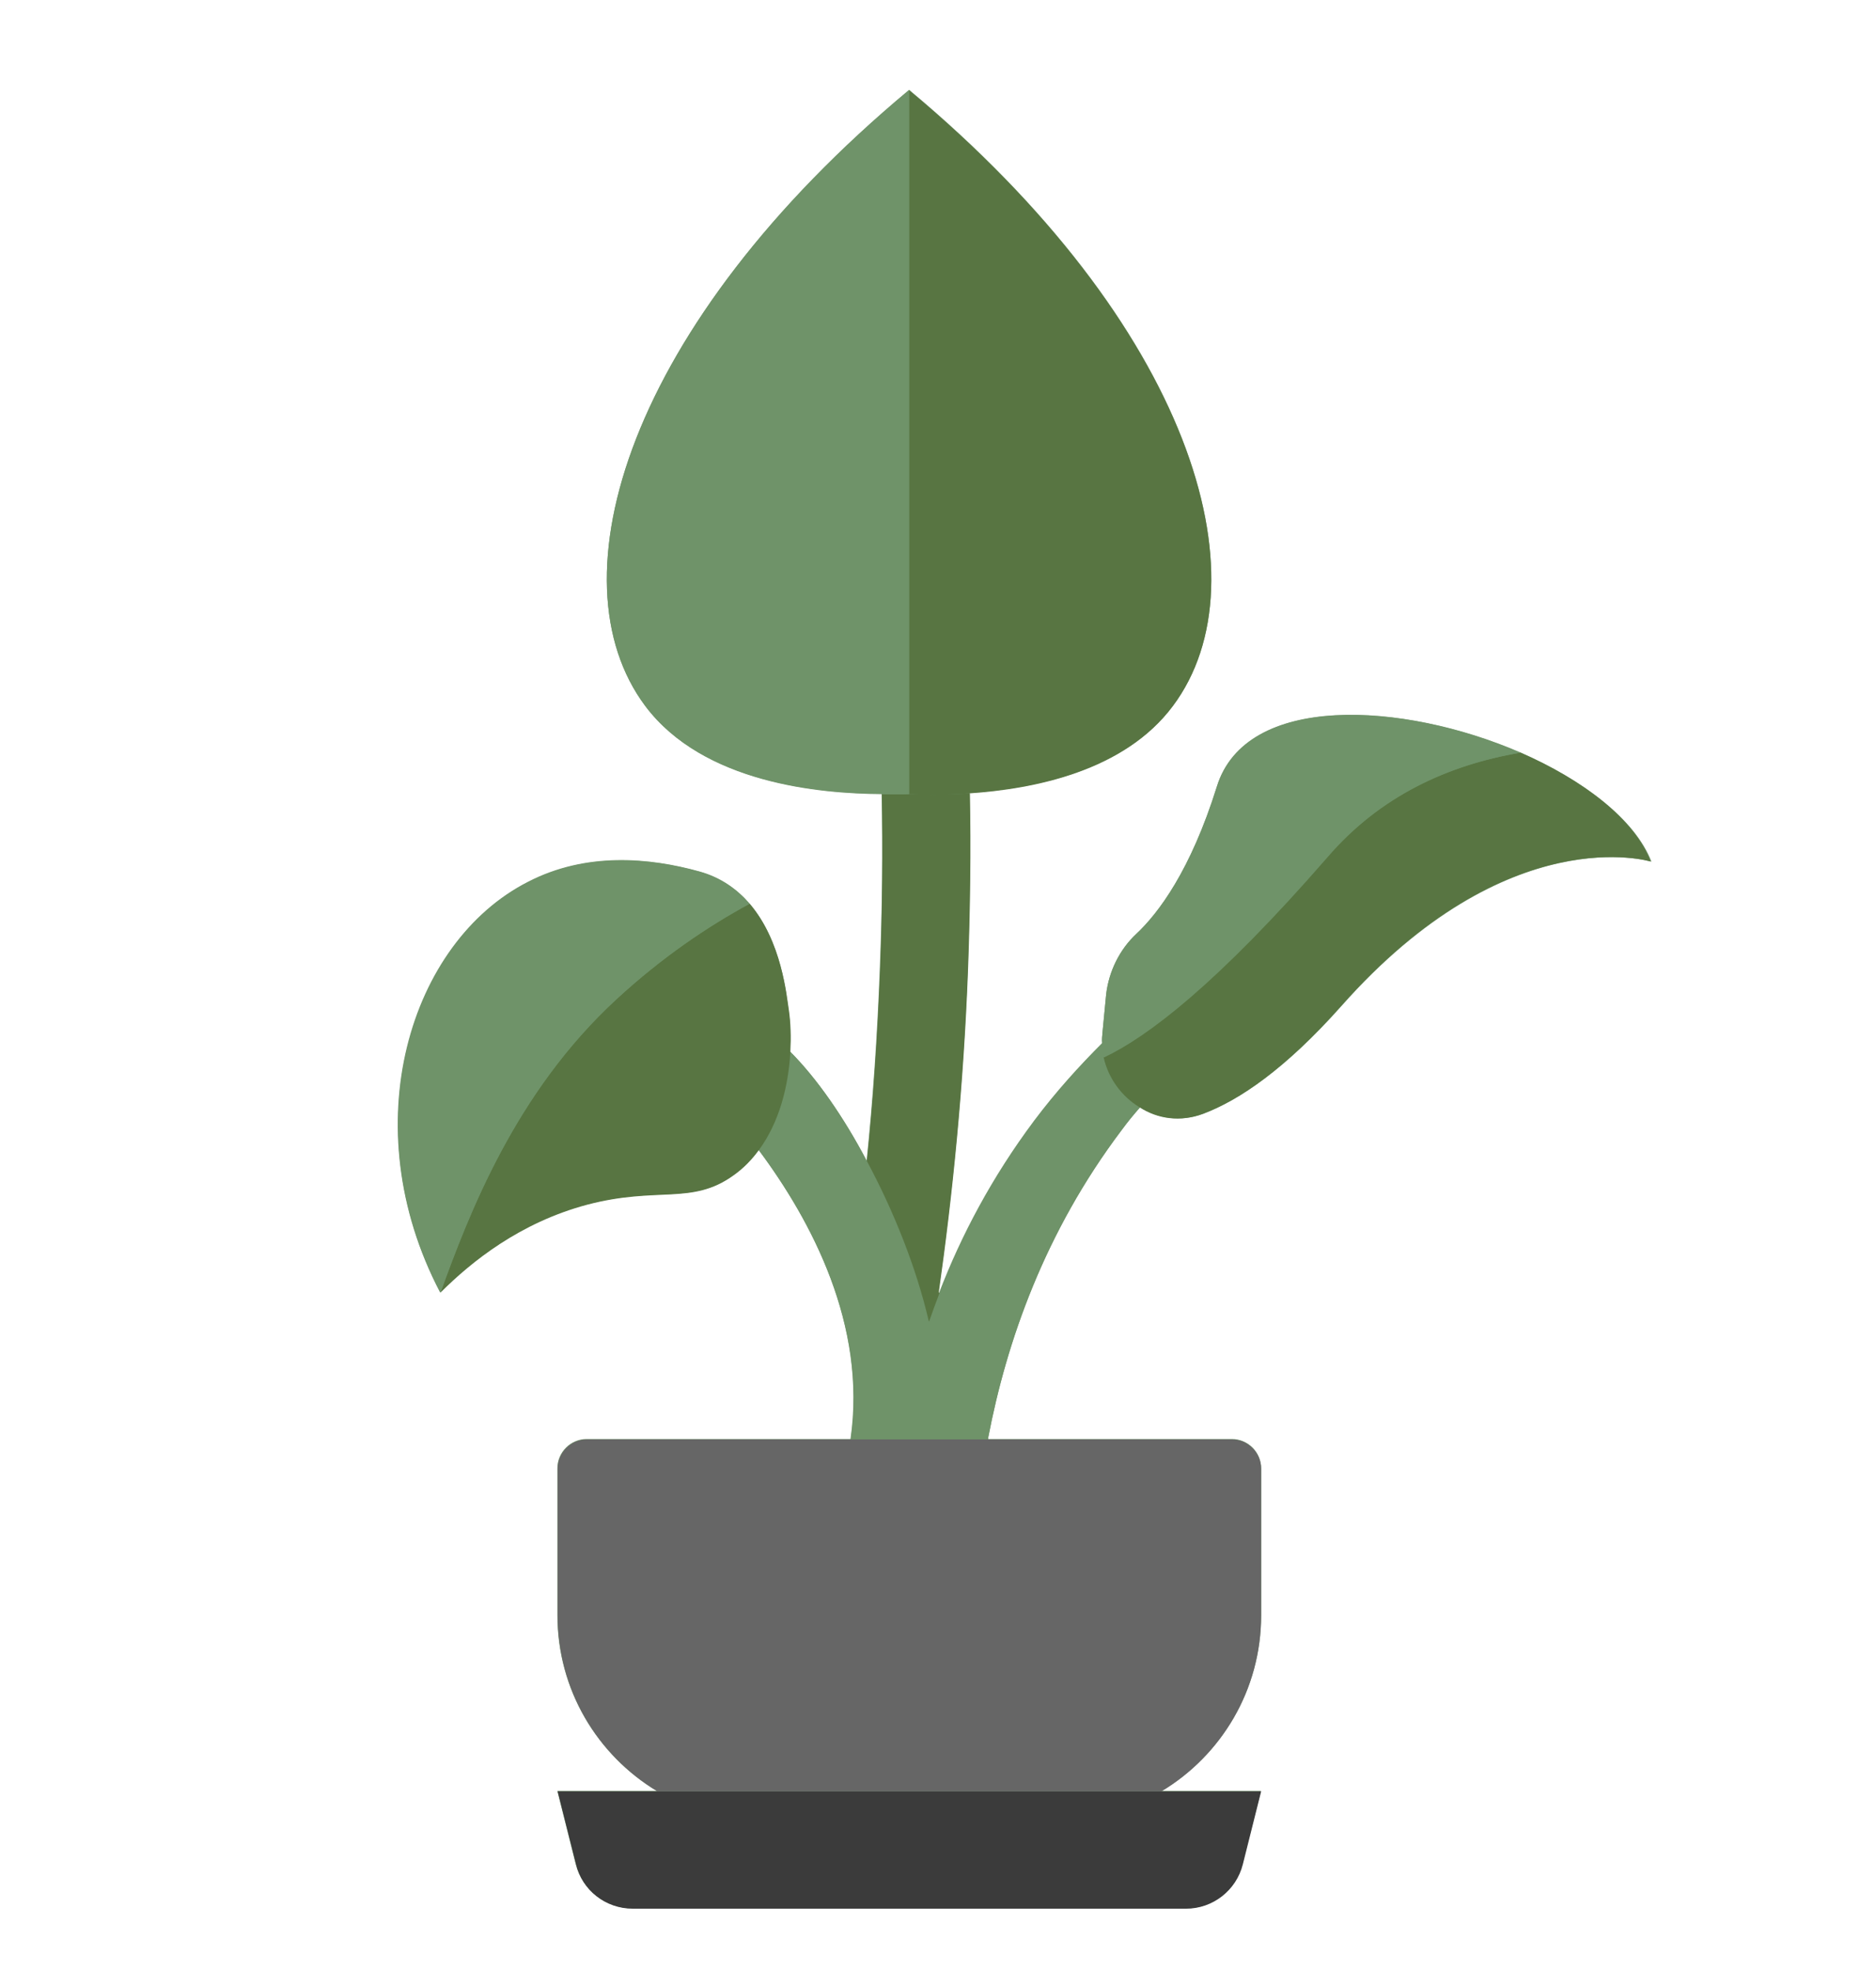 <svg width="20" height="21" viewBox="0 0 20 21" fill="none" xmlns="http://www.w3.org/2000/svg">
<g clip-path="url(#clip0_1318_235)">
<path d="M16.207 8.016C14.949 7.473 13.281 7.383 12.973 8.379C12.692 9.277 12.348 9.73 12.114 9.949C11.934 10.117 11.824 10.348 11.793 10.59L11.754 10.996C11.75 11.035 11.746 11.078 11.75 11.113C11.508 11.355 11.258 11.629 11.024 11.941C10.574 12.543 10.246 13.164 10.012 13.773L10.004 13.77C10.153 12.727 10.27 11.574 10.317 10.332C10.34 9.68 10.348 9.047 10.336 8.449C11.02 8.402 11.985 8.215 12.504 7.52C13.512 6.172 12.692 3.457 9.692 0.957C6.692 3.457 5.871 6.172 6.879 7.52C7.496 8.344 8.742 8.453 9.399 8.457C9.41 9.055 9.406 9.684 9.379 10.332C9.352 11.043 9.305 11.723 9.239 12.367C8.992 11.898 8.703 11.484 8.422 11.203C8.43 11.047 8.426 10.895 8.406 10.758C8.383 10.613 8.336 10.027 7.989 9.625C7.856 9.473 7.684 9.348 7.457 9.285C6.926 9.137 6.25 9.074 5.629 9.395C4.371 10.035 3.758 11.988 4.692 13.77C5.024 13.438 5.539 13.023 6.254 12.832C7.008 12.633 7.371 12.84 7.817 12.52C7.918 12.445 8.012 12.355 8.086 12.25C8.649 13.004 9.242 14.117 9.067 15.332H6.254C6.082 15.332 5.942 15.473 5.942 15.645V17.207C5.942 18.004 6.367 18.699 7.004 19.082H5.942L6.137 19.859C6.207 20.137 6.457 20.332 6.742 20.332H12.641C12.93 20.332 13.18 20.137 13.246 19.859L13.442 19.082H12.383C13.02 18.699 13.445 18.004 13.445 17.207V15.645C13.445 15.473 13.305 15.332 13.133 15.332H10.535V15.316C10.731 14.293 11.137 13.125 11.957 12.039C12.02 11.953 12.086 11.875 12.153 11.797C12.344 11.918 12.586 11.957 12.828 11.867C13.215 11.719 13.703 11.391 14.301 10.719C16.082 8.711 17.606 9.18 17.606 9.18C17.43 8.727 16.875 8.309 16.207 8.016Z" fill="#6F9369"/>
<path d="M11.957 12.043C11.137 13.129 10.73 14.297 10.535 15.32V15.336H10.008C10.062 14.977 10.016 14.539 9.902 14.078H9.906C9.941 13.977 9.977 13.879 10.016 13.777C10.25 13.168 10.578 12.547 11.027 11.945C11.262 11.633 11.508 11.359 11.754 11.117C11.758 11.168 11.762 11.219 11.773 11.266C11.824 11.492 11.969 11.684 12.156 11.797C12.086 11.875 12.02 11.957 11.957 12.043Z" fill="#6F9369"/>
<path d="M9.07 15.336C9.246 14.125 8.652 13.008 8.09 12.254C8.309 11.957 8.41 11.57 8.426 11.207C8.707 11.488 8.996 11.902 9.242 12.371C9.527 12.902 9.766 13.508 9.902 14.078C10.016 14.539 10.062 14.977 10.008 15.336H9.07Z" fill="#6F9369"/>
<path d="M10.32 10.336C10.273 11.578 10.156 12.73 10.008 13.773L10.016 13.777C9.977 13.879 9.941 13.977 9.906 14.078H9.902C9.77 13.508 9.527 12.902 9.242 12.371C9.309 11.727 9.355 11.047 9.383 10.336C9.406 9.688 9.414 9.059 9.402 8.461C9.523 8.465 9.625 8.465 9.695 8.461C9.832 8.465 10.062 8.469 10.34 8.453C10.352 9.051 10.344 9.684 10.32 10.336ZM14.297 10.719C13.699 11.391 13.211 11.723 12.824 11.867C12.582 11.957 12.34 11.922 12.148 11.797C11.961 11.684 11.816 11.492 11.766 11.266C12.227 11.047 12.973 10.48 14.148 9.133C14.707 8.484 15.43 8.152 16.203 8.02V8.016C16.871 8.305 17.426 8.727 17.598 9.18C17.602 9.18 16.078 8.707 14.297 10.719Z" fill="#587542"/>
<path d="M10.336 8.453C10.059 8.473 9.828 8.465 9.691 8.461V0.961C12.691 3.461 13.512 6.176 12.504 7.523C11.984 8.219 11.023 8.406 10.336 8.453ZM8.41 10.762C8.43 10.898 8.434 11.051 8.426 11.207C8.406 11.57 8.309 11.957 8.09 12.254C8.016 12.355 7.926 12.449 7.82 12.523C7.375 12.844 7.012 12.637 6.258 12.836C5.543 13.027 5.027 13.441 4.695 13.773C5 12.934 5.492 11.641 6.57 10.648C7.059 10.199 7.551 9.867 7.992 9.629C8.336 10.031 8.387 10.617 8.41 10.762Z" fill="#587542"/>
<path d="M16.207 8.02C15.434 8.152 14.711 8.484 14.153 9.133C12.977 10.484 12.235 11.047 11.77 11.266C11.762 11.215 11.754 11.164 11.75 11.117C11.746 11.078 11.75 11.039 11.754 11L11.793 10.594C11.82 10.352 11.934 10.121 12.114 9.953C12.348 9.734 12.692 9.281 12.973 8.383C13.281 7.387 14.949 7.473 16.207 8.02ZM6.571 10.648C5.492 11.641 5 12.934 4.696 13.773C3.762 11.992 4.375 10.039 5.633 9.398C6.254 9.078 6.93 9.141 7.461 9.289C7.688 9.352 7.86 9.477 7.992 9.629C7.551 9.867 7.055 10.199 6.571 10.648ZM9.399 8.461C8.742 8.457 7.5 8.348 6.879 7.523C5.871 6.176 6.692 3.461 9.692 0.961V8.461C9.621 8.465 9.524 8.465 9.399 8.461Z" fill="#6F9369"/>
<path d="M13.445 19.086L13.25 19.863C13.18 20.141 12.93 20.336 12.645 20.336H6.746C6.457 20.336 6.207 20.141 6.141 19.863L5.945 19.086H13.445Z" fill="#3B3B3B"/>
<path d="M13.445 15.648V17.211C13.445 18.008 13.02 18.703 12.383 19.086H7.008C6.371 18.703 5.945 18.008 5.945 17.211V15.648C5.945 15.477 6.086 15.336 6.258 15.336H13.133C13.305 15.336 13.445 15.477 13.445 15.648Z" fill="#666666"/>
</g>
<defs>
<clipPath id="clip0_1318_235">
<rect width="20" height="20" fill="white" transform="translate(0 0.645)"/>
</clipPath>
</defs>
</svg>
